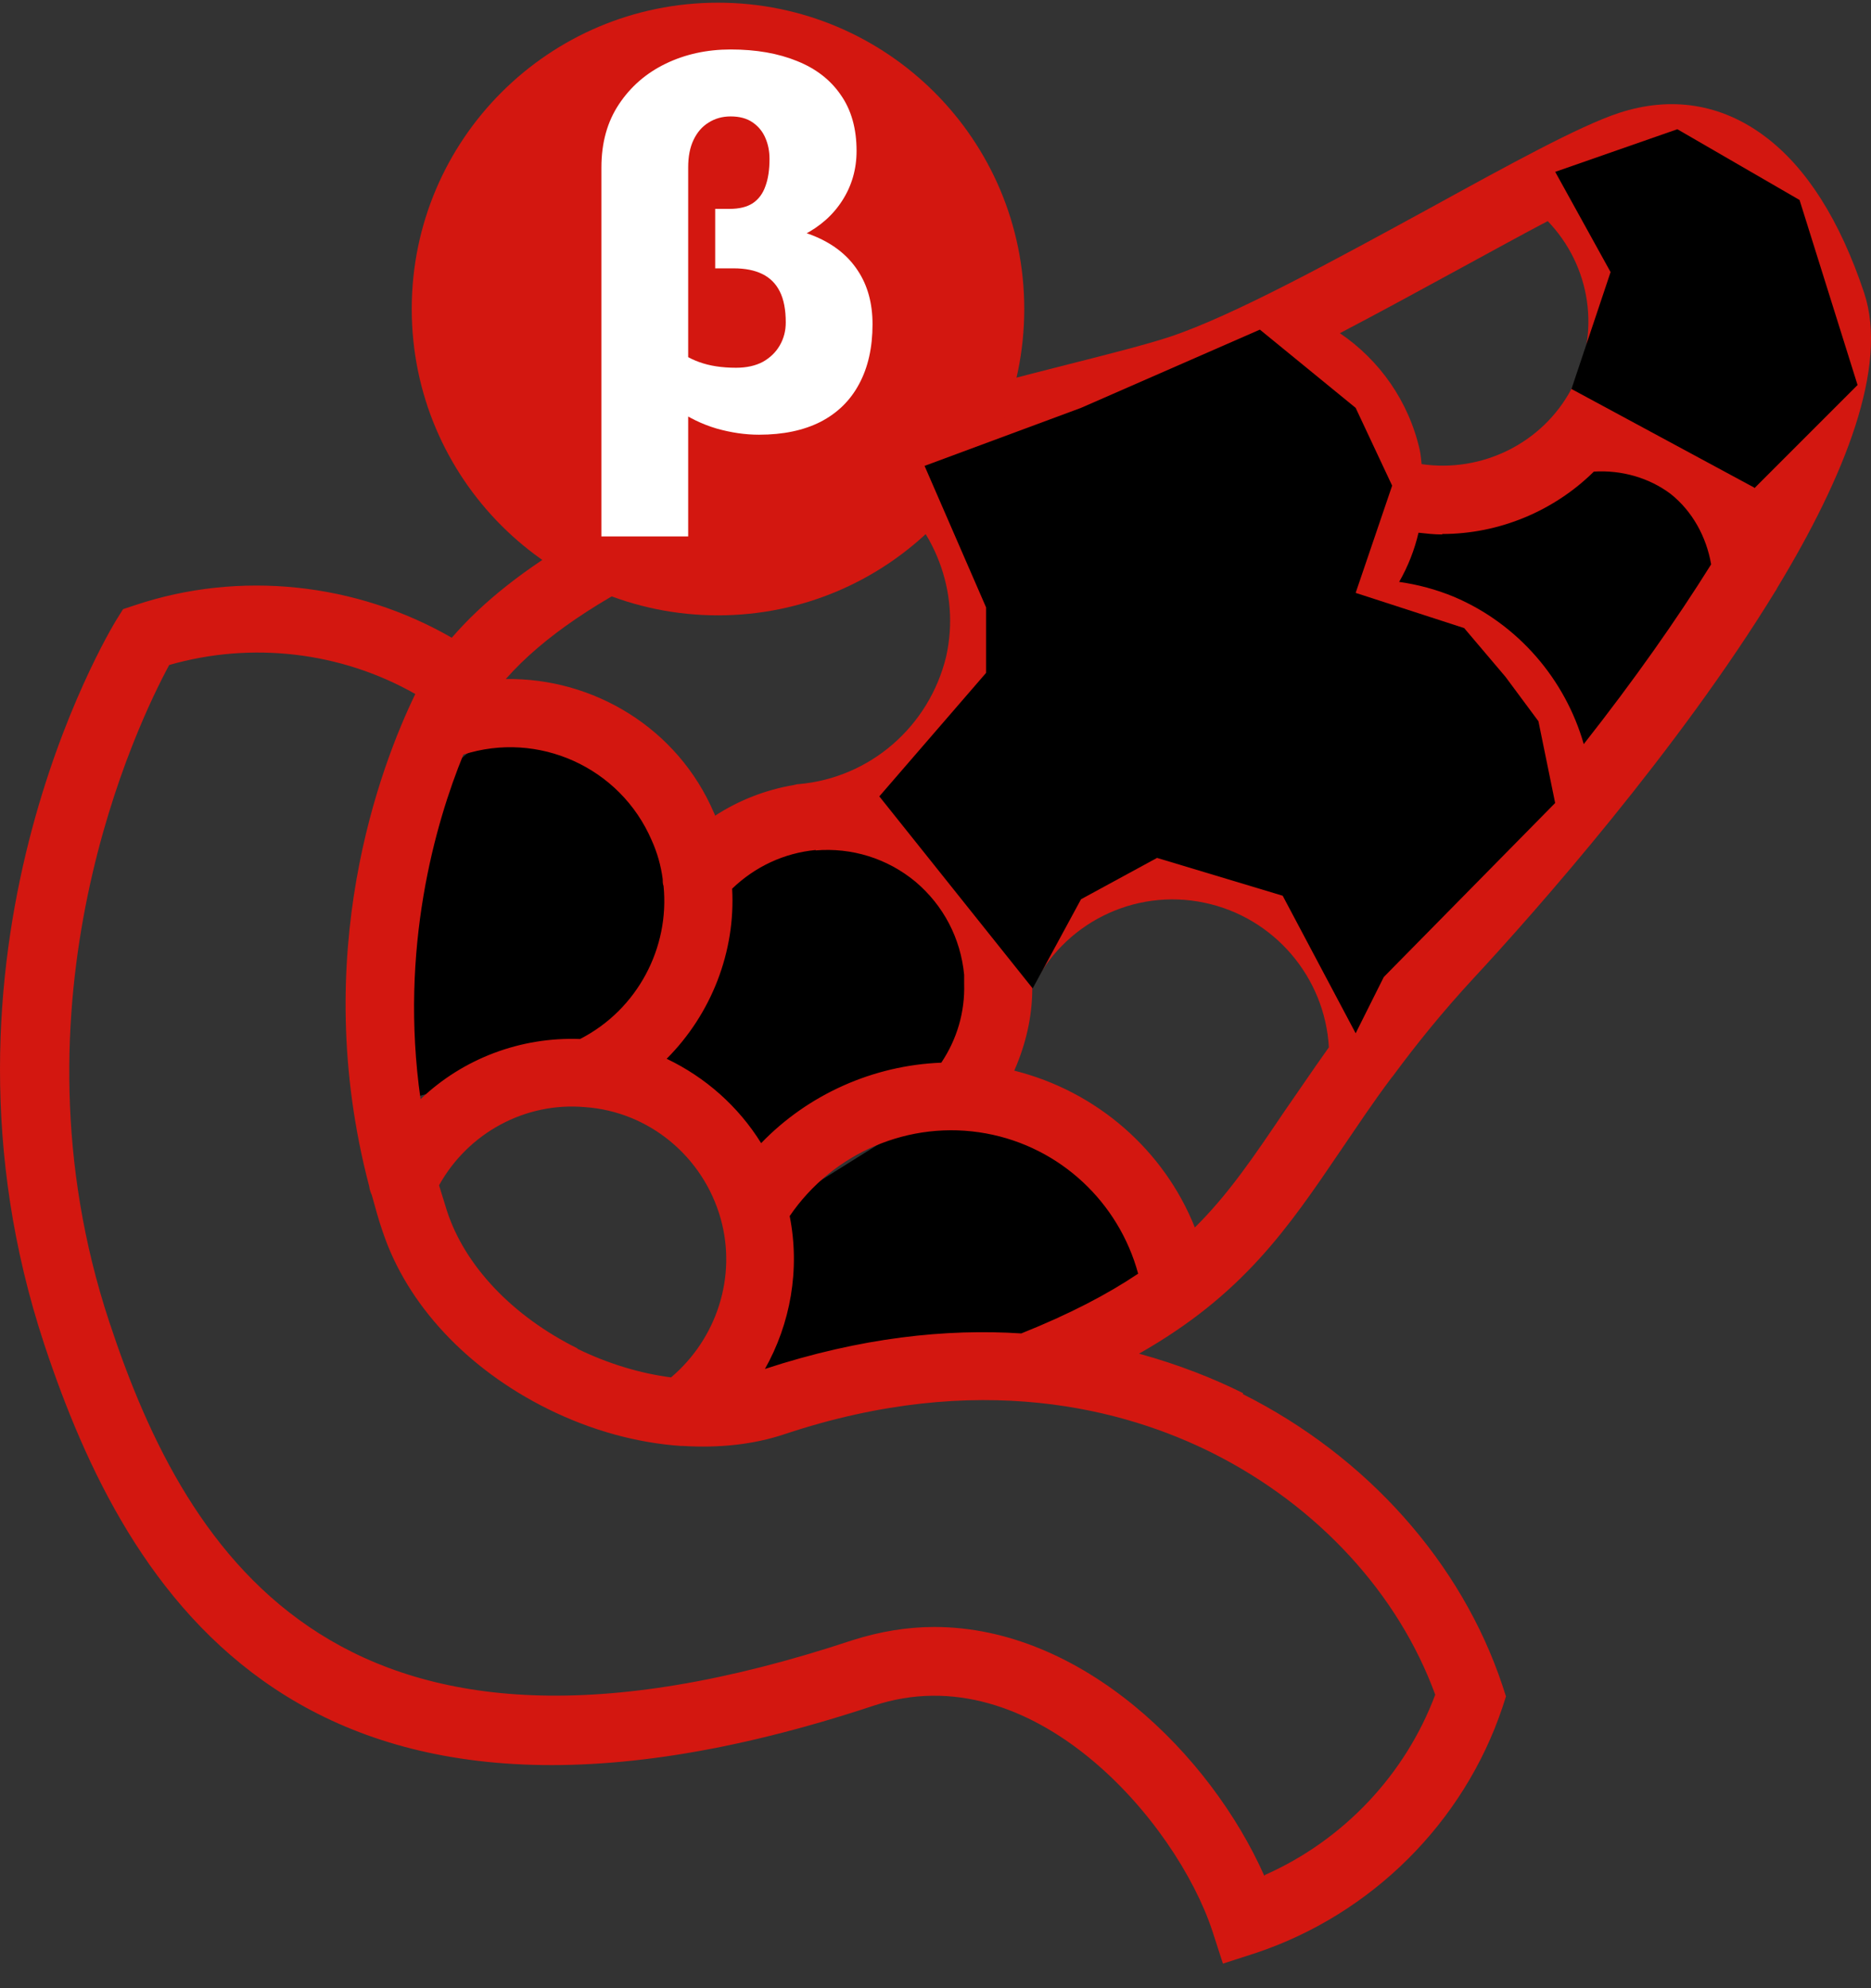 <svg width="32" height="34" viewBox="0 0 32 34" fill="none" xmlns="http://www.w3.org/2000/svg">
<rect x="0" y="0" width="32" height="34" fill="#333333" stroke="none"/>
<path d="M23.381 8.599L22.75 10.109L24.298 10.891L25.343 11.56L25.907 12.319L26.2 13.732L29.446 9.222L29.123 8.824L28.079 7.697L25.508 8.012L23.381 8.599Z" fill="black"/>
<path d="M6.614 14.604C6.93 15.648 6.727 18.857 6.727 18.857L10.26 17.941L11.5 16.881C12.056 15.986 12.123 14.912 11.688 13.957L10.726 12.574L8.11 12.785L7.035 13.687L6.622 14.611L6.614 14.604Z" fill="black"/>
<path d="M10.906 18.083C11.034 18.767 12.191 18.466 12.282 18.767C12.47 19.406 12.95 19.895 13.582 19.677L15.198 19.12C15.348 19.068 15.483 18.985 15.588 18.865L16.385 18.023C16.46 17.941 16.528 17.85 16.573 17.745C16.956 16.873 16.964 15.881 16.603 15.002C16.581 14.942 16.543 14.874 16.505 14.822L15.987 14.04C15.776 13.724 15.408 13.559 15.04 13.611L13.642 13.799C13.424 13.829 13.221 13.935 13.071 14.092L12.522 14.664C12.424 14.761 12.349 14.882 12.304 15.017L12.169 15.408C12.094 15.626 10.876 17.858 10.914 18.083H10.906Z" fill="black"/>
<path d="M12.859 23.555L13.265 20.669L15.813 19.076C15.813 19.076 17.752 18.918 18.489 19.805C19.225 20.691 19.706 21.443 19.706 21.631C19.706 21.819 18.489 22.908 18.489 22.908L12.859 23.562V23.555Z" fill="black"/>
<path d="M23.809 8.644L23.185 10.139L24.711 10.914L25.748 11.575L26.312 12.334L26.597 13.732L29.822 9.26L29.498 8.862L28.461 7.749L25.913 8.058L23.809 8.644Z" fill="black"/>
<path d="M21.262 23.825C20.766 23.577 20.165 23.337 19.481 23.149C21.255 22.142 22.021 21.014 22.938 19.662C23.201 19.278 23.472 18.865 23.795 18.436C23.802 18.421 23.817 18.414 23.825 18.399C24.208 17.88 24.652 17.324 25.208 16.723C26.275 15.573 28.71 12.815 30.364 10.109C30.379 10.094 30.386 10.072 30.394 10.057C31.551 8.148 32.303 6.269 31.882 5.006C31.468 3.766 30.897 2.864 30.183 2.331C29.439 1.774 28.582 1.639 27.688 1.932C27.004 2.158 25.817 2.812 24.434 3.571C22.863 4.427 21.089 5.404 19.992 5.765C19.601 5.893 18.955 6.058 18.211 6.246C15.062 7.05 9.914 8.366 7.727 10.906C6.096 9.966 4.104 9.748 2.308 10.35L2.105 10.417L1.992 10.598C1.849 10.831 -1.45 16.332 0.76 22.998C2.158 27.207 5.141 32.416 14.942 29.169C17.655 28.267 20.12 31.153 20.736 33.024L20.916 33.58L21.473 33.4C23.457 32.739 25.035 31.168 25.696 29.199L25.757 29.011L25.696 28.823C24.997 26.726 23.382 24.907 21.255 23.84L21.262 23.825ZM13.078 23.419C13.521 22.638 13.687 21.706 13.506 20.796C14.243 19.714 15.558 19.143 16.866 19.383C18.136 19.616 19.135 20.563 19.466 21.781C18.94 22.134 18.294 22.472 17.467 22.803C16.189 22.72 14.724 22.871 13.078 23.412V23.419ZM9.876 23.059C8.771 22.51 7.952 21.653 7.644 20.706C7.599 20.563 7.554 20.413 7.509 20.27C8.005 19.376 8.982 18.842 10.004 18.933C11.094 19.008 12.026 19.774 12.326 20.841C12.604 21.834 12.258 22.893 11.477 23.555C10.951 23.487 10.402 23.322 9.876 23.066V23.059ZM7.922 12.905C9.2 12.492 10.605 13.115 11.146 14.37C11.244 14.588 11.304 14.806 11.334 15.032C11.334 15.069 11.334 15.115 11.349 15.152C11.454 16.204 10.906 17.264 9.921 17.768C8.899 17.73 7.915 18.106 7.193 18.797C6.825 16.219 7.449 14.07 7.922 12.912V12.905ZM17.317 11.5C17.354 11.327 17.377 11.161 17.399 10.989C18.399 10.868 19.428 11.207 20.15 11.913C20.834 12.574 21.187 13.461 21.165 14.378C21.059 14.348 20.954 14.318 20.849 14.295C19.534 14.025 18.211 14.461 17.317 15.378C17.106 14.927 16.798 14.528 16.4 14.198C16.212 14.04 16.016 13.905 15.806 13.792C16.535 13.243 17.084 12.447 17.309 11.5H17.317ZM13.95 14.543C14.566 14.491 15.175 14.679 15.656 15.077C16.137 15.483 16.43 16.047 16.49 16.67C16.49 16.7 16.49 16.723 16.49 16.753C16.49 16.776 16.49 16.798 16.49 16.821C16.505 17.302 16.37 17.768 16.099 18.173C14.934 18.218 13.822 18.715 13.018 19.549C12.627 18.918 12.063 18.422 11.402 18.106C12.168 17.339 12.582 16.272 12.522 15.197C12.912 14.822 13.408 14.588 13.95 14.536V14.543ZM20.436 20.992C19.909 19.669 18.759 18.662 17.347 18.309C17.542 17.865 17.655 17.392 17.655 16.903C18.173 15.799 19.391 15.182 20.601 15.438C21.788 15.686 22.66 16.708 22.728 17.91C22.45 18.301 22.202 18.669 21.961 19.015C21.443 19.782 21.007 20.428 20.428 20.999L20.436 20.992ZM24.351 15.926C24.103 16.197 23.87 16.46 23.66 16.708C23.389 15.994 22.901 15.37 22.277 14.927C22.435 13.807 22.172 12.702 21.54 11.785C21.863 11.492 22.247 11.289 22.66 11.176C22.668 11.176 22.683 11.176 22.69 11.169C23.246 11.026 23.855 11.056 24.411 11.289C25.479 11.74 26.132 12.845 26.057 13.995C25.524 14.634 24.952 15.28 24.351 15.934V15.926ZM24.667 9.132C25.636 9.132 26.576 8.741 27.26 8.065C27.733 8.035 28.207 8.17 28.575 8.448C28.943 8.741 29.184 9.177 29.266 9.651C28.68 10.59 27.951 11.627 27.087 12.725C26.771 11.62 25.967 10.673 24.87 10.207C24.562 10.079 24.246 9.996 23.93 9.951C24.081 9.688 24.193 9.403 24.261 9.11C24.396 9.125 24.532 9.14 24.667 9.14V9.132ZM28.056 3.029C28.582 2.857 29.048 2.932 29.484 3.255C29.995 3.638 30.446 4.367 30.777 5.367C30.98 5.976 30.687 7.028 30.01 8.351C29.823 8.042 29.582 7.757 29.289 7.531C28.913 7.246 28.477 7.058 28.026 6.96C28.575 5.72 28.372 4.292 27.553 3.247C27.756 3.157 27.929 3.082 28.064 3.037L28.056 3.029ZM24.997 4.578C25.509 4.3 26.012 4.022 26.471 3.781C27.207 4.548 27.387 5.698 26.876 6.652C26.38 7.584 25.343 8.087 24.314 7.937C24.306 7.862 24.299 7.779 24.284 7.704C24.096 6.862 23.592 6.156 22.916 5.698C23.607 5.337 24.321 4.946 24.997 4.578ZM18.504 7.366C19.301 7.163 19.932 7.005 20.36 6.862C20.706 6.75 21.112 6.577 21.548 6.374C22.329 6.532 22.968 7.148 23.141 7.945C23.164 8.065 23.179 8.178 23.179 8.298C23.164 8.366 23.164 8.433 23.179 8.501C23.134 9.132 22.81 9.711 22.262 10.079C21.713 10.245 21.202 10.523 20.774 10.913C19.834 10.094 18.579 9.703 17.339 9.824C17.196 9.117 16.873 8.463 16.392 7.922C17.166 7.704 17.895 7.524 18.512 7.366H18.504ZM15.077 8.305C15.986 8.982 16.43 10.124 16.182 11.229C15.889 12.431 14.874 13.303 13.664 13.409C13.634 13.409 13.611 13.416 13.581 13.424C13.093 13.506 12.634 13.687 12.229 13.95C12.229 13.935 12.221 13.92 12.213 13.905C11.59 12.447 10.147 11.59 8.651 11.612C9.951 10.132 12.619 9.065 15.084 8.305H15.077ZM21.623 32.077C20.706 30.011 18.504 27.823 15.979 27.823C15.52 27.823 15.054 27.899 14.581 28.049C5.87 30.942 3.21 26.666 1.872 22.615C0.053 17.129 2.361 12.356 2.894 11.372C4.307 10.966 5.833 11.146 7.103 11.868C6.517 13.078 5.269 16.31 6.314 20.285C6.321 20.338 6.336 20.39 6.359 20.436C6.419 20.646 6.472 20.857 6.547 21.067C6.96 22.307 7.99 23.412 9.373 24.096C10.117 24.464 10.891 24.674 11.642 24.727C11.65 24.727 11.665 24.727 11.672 24.727C11.672 24.727 11.672 24.727 11.68 24.727C12.296 24.765 12.89 24.704 13.424 24.524C16.745 23.419 19.241 24.096 20.751 24.855C22.54 25.757 23.915 27.252 24.547 28.981C24.035 30.349 22.976 31.468 21.638 32.062L21.623 32.077Z" fill="#D31710"/>
<path d="M12.28 10.523C15.173 10.523 17.518 8.177 17.518 5.284C17.518 2.391 15.173 0.046 12.28 0.046C9.387 0.046 7.042 2.391 7.042 5.284C7.042 8.177 9.387 10.523 12.28 10.523Z" fill="#D31710"/>
<path d="M12.232 3.845H12.809C13.255 3.845 13.635 3.912 13.95 4.047C14.267 4.182 14.507 4.376 14.672 4.629C14.839 4.881 14.923 5.186 14.923 5.545C14.923 5.944 14.846 6.284 14.694 6.566C14.544 6.848 14.324 7.064 14.033 7.214C13.745 7.36 13.395 7.434 12.981 7.434C12.746 7.434 12.504 7.399 12.254 7.328C12.008 7.255 11.777 7.143 11.563 6.993C11.351 6.841 11.18 6.647 11.047 6.412C10.918 6.174 10.854 5.891 10.854 5.562H11.395C11.395 5.697 11.444 5.821 11.541 5.932C11.64 6.041 11.78 6.127 11.959 6.192C12.138 6.257 12.348 6.289 12.589 6.289C12.768 6.289 12.921 6.255 13.047 6.188C13.173 6.117 13.27 6.023 13.337 5.906C13.405 5.788 13.439 5.658 13.439 5.514C13.439 5.297 13.405 5.12 13.337 4.985C13.27 4.85 13.17 4.751 13.038 4.686C12.906 4.621 12.743 4.589 12.549 4.589H12.232V3.845ZM12.496 0.846C12.931 0.846 13.309 0.912 13.632 1.044C13.955 1.173 14.205 1.367 14.381 1.625C14.56 1.881 14.65 2.199 14.65 2.581C14.65 2.892 14.569 3.174 14.408 3.426C14.249 3.676 14.026 3.874 13.738 4.021C13.453 4.168 13.12 4.241 12.739 4.241H12.232V3.572H12.479C12.643 3.572 12.775 3.54 12.875 3.475C12.975 3.407 13.047 3.311 13.091 3.184C13.138 3.058 13.161 2.902 13.161 2.718C13.161 2.588 13.138 2.469 13.091 2.361C13.044 2.249 12.97 2.16 12.871 2.092C12.774 2.025 12.649 1.991 12.496 1.991C12.355 1.991 12.229 2.026 12.118 2.097C12.009 2.164 11.924 2.262 11.862 2.392C11.8 2.521 11.77 2.678 11.77 2.863V9.173H10.286V2.863C10.286 2.443 10.386 2.083 10.585 1.784C10.785 1.482 11.052 1.25 11.387 1.088C11.721 0.927 12.091 0.846 12.496 0.846Z" fill="white"/>
<path d="M26.599 2.939L27.546 4.653L26.877 6.652L30.011 8.343L31.77 6.584L30.778 3.42L28.688 2.21L26.599 2.939Z" fill="black"/>
<path d="M15.039 13.619L16.865 11.507V10.387L15.813 7.967L18.489 6.975L21.548 5.637L23.186 6.975L23.81 8.305L23.186 10.139L25.042 10.741L25.749 11.575L26.312 12.334L26.598 13.732L23.667 16.708L23.186 17.67L21.938 15.318L19.789 14.671L18.489 15.378L17.662 16.903L15.039 13.619Z" fill="black"/>
</svg>
